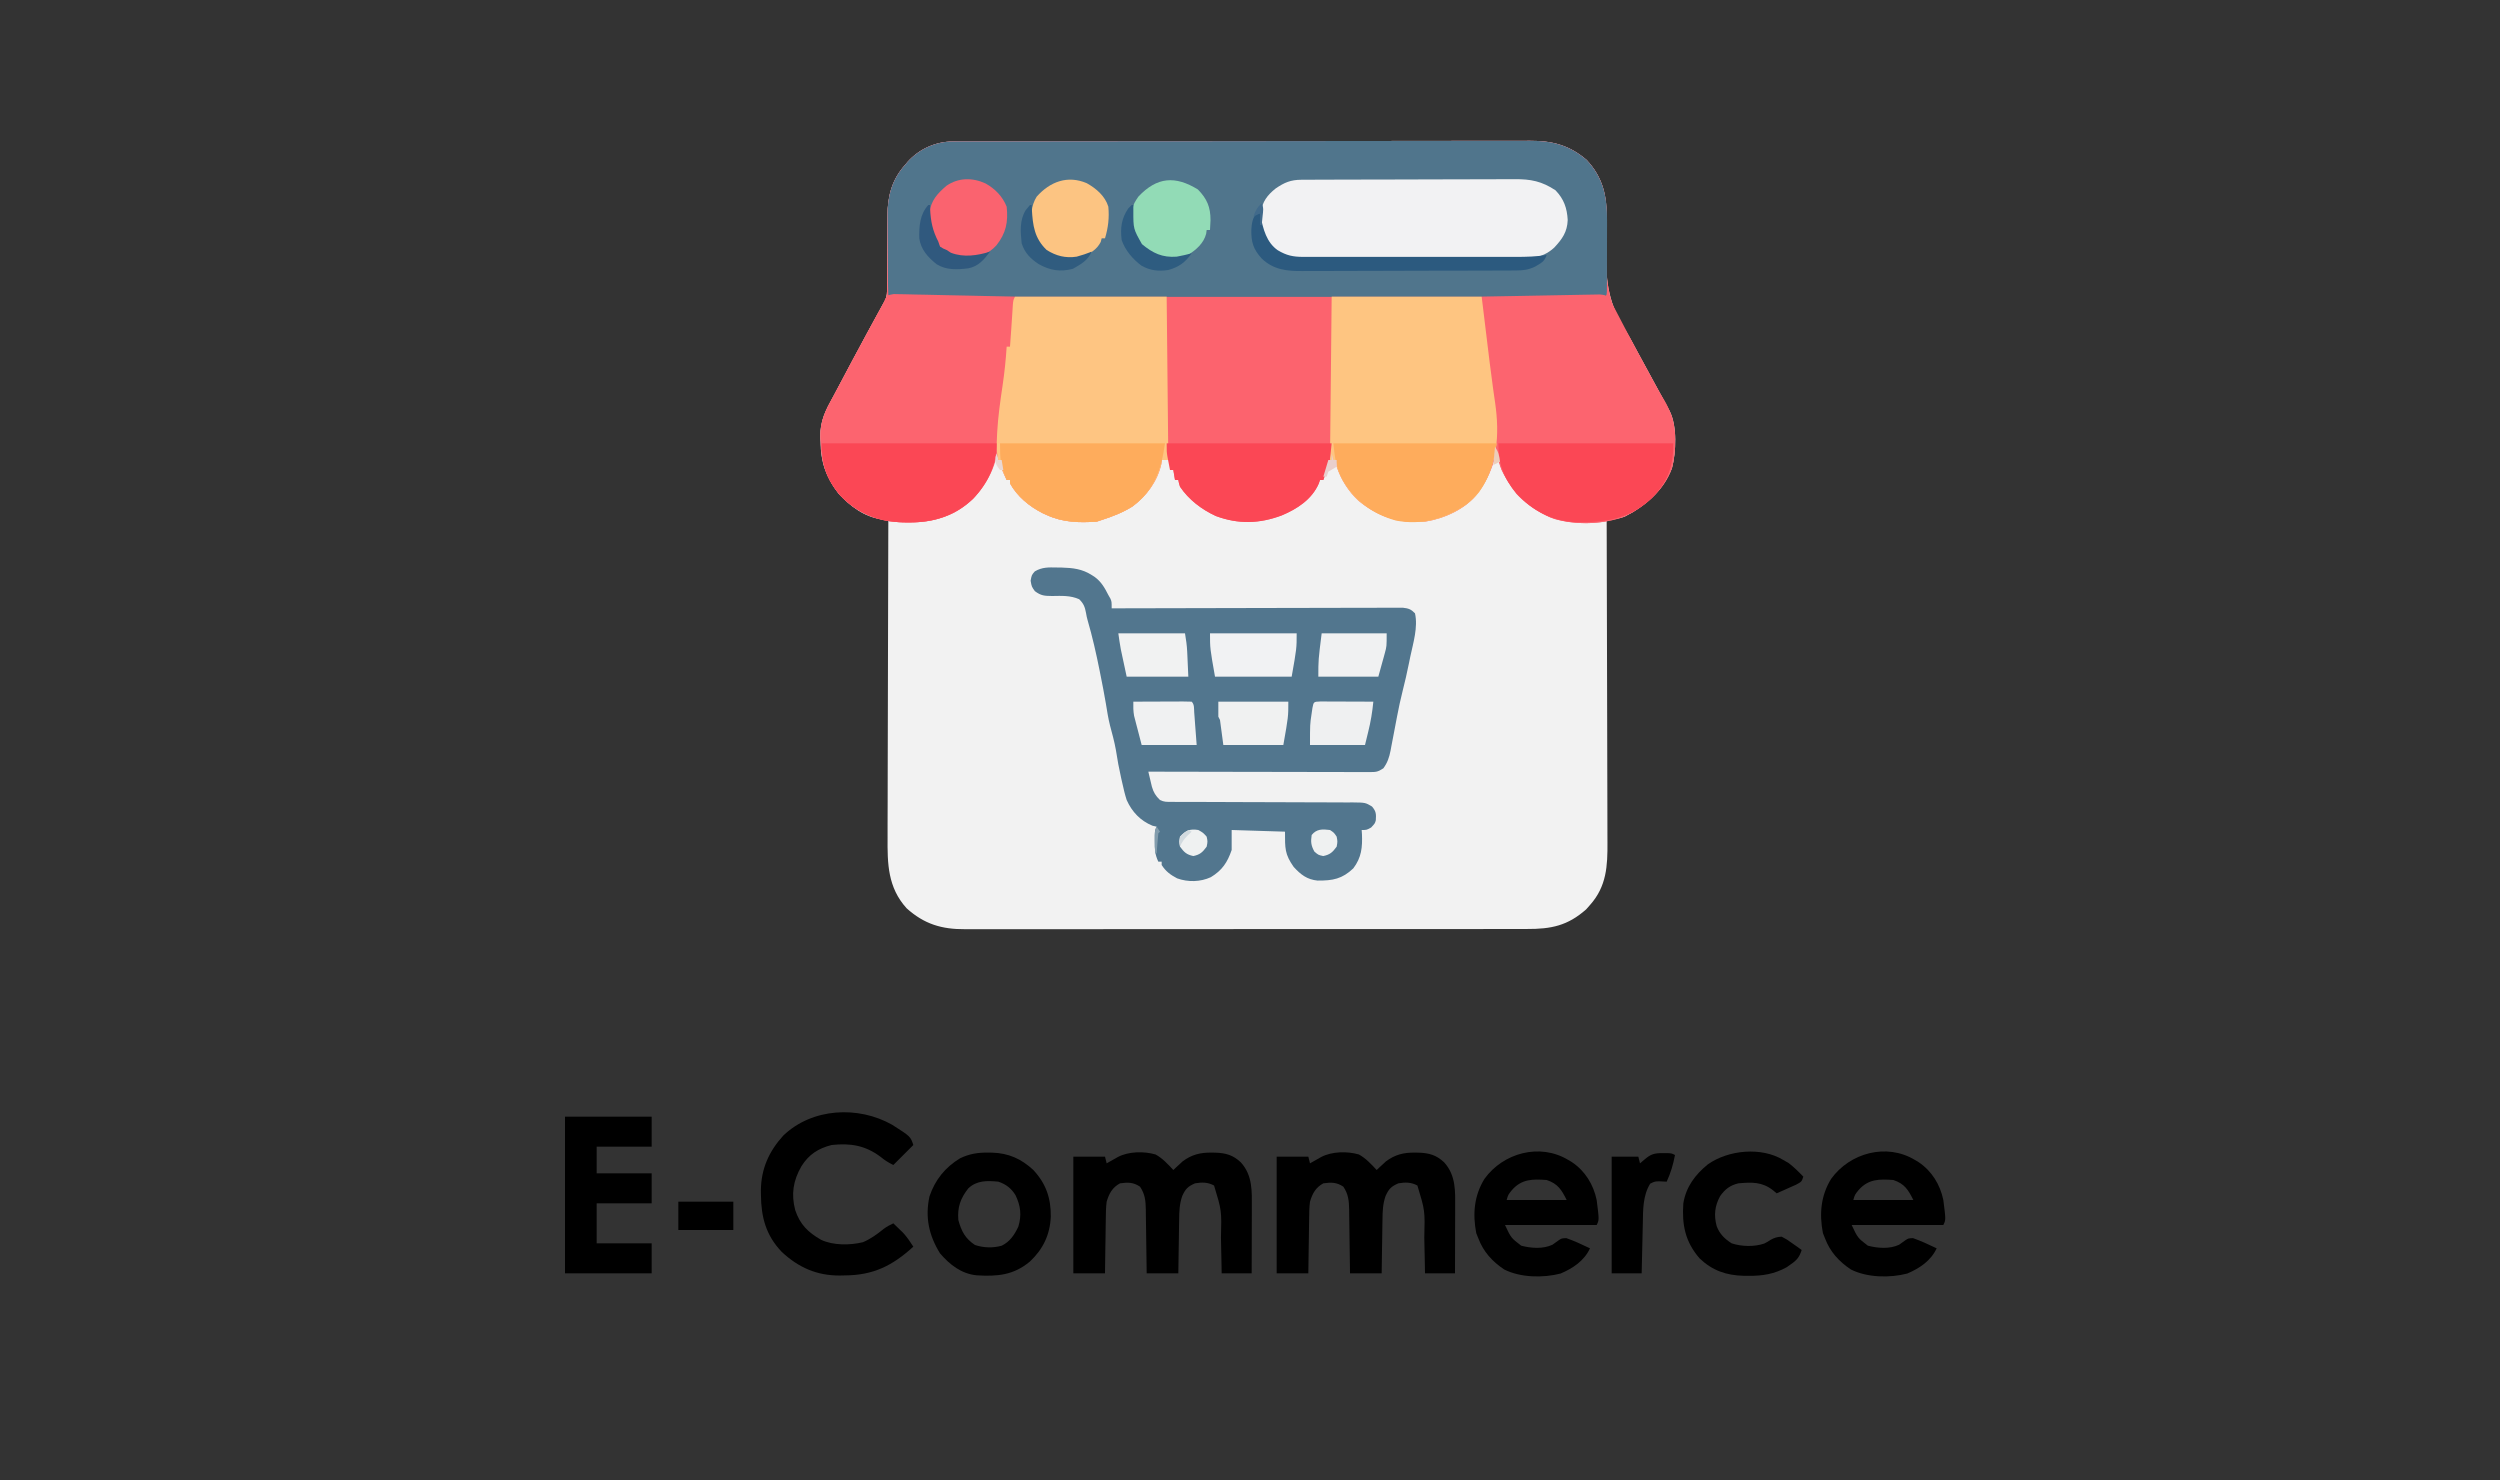 <svg xmlns="http://www.w3.org/2000/svg" width="1500" height="888"><rect width="100%" height="100%" fill="#333333" stroke="none"/><path d="M0 0 C1.273 -0.004 2.545 -0.009 3.856 -0.014 C5.272 -0.013 6.687 -0.013 8.102 -0.013 C9.603 -0.016 11.104 -0.02 12.605 -0.024 C16.737 -0.034 20.868 -0.038 24.999 -0.04 C29.453 -0.044 33.906 -0.054 38.36 -0.063 C49.118 -0.082 59.877 -0.093 70.636 -0.101 C75.702 -0.106 80.769 -0.111 85.836 -0.116 C102.68 -0.133 119.523 -0.148 136.367 -0.155 C140.738 -0.157 145.109 -0.159 149.481 -0.161 C151.11 -0.162 151.11 -0.162 152.773 -0.162 C170.37 -0.171 187.968 -0.196 205.565 -0.229 C223.633 -0.262 241.701 -0.28 259.769 -0.283 C269.913 -0.285 280.057 -0.294 290.201 -0.319 C298.841 -0.341 307.48 -0.349 316.12 -0.339 C320.526 -0.335 324.932 -0.337 329.339 -0.356 C333.378 -0.374 337.416 -0.373 341.455 -0.357 C342.911 -0.355 344.367 -0.359 345.824 -0.371 C359.151 -0.473 369.623 2.32 379.838 11.134 C389.67 21.685 392.139 32.913 391.83 46.915 C391.812 49.477 391.796 52.038 391.784 54.599 C391.76 58.593 391.714 62.583 391.616 66.576 C391.193 84.956 393.308 97.977 403.258 113.598 C405.957 117.93 408.309 122.448 410.713 126.947 C411.694 128.742 412.677 130.536 413.662 132.33 C416.986 138.397 420.288 144.476 423.575 150.563 C424.509 152.291 425.446 154.018 426.383 155.745 C426.949 156.795 427.516 157.845 428.1 158.927 C428.605 159.861 429.11 160.794 429.63 161.756 C434.221 170.792 433.554 186.427 431.002 196.103 C425.721 209.571 415.044 218.708 402.491 225.189 C398.954 226.449 395.569 226.705 391.838 227.134 C391.842 228.211 391.846 229.287 391.849 230.396 C391.938 256.612 392.004 282.829 392.045 309.045 C392.066 321.724 392.094 334.402 392.14 347.08 C392.18 358.133 392.206 369.186 392.215 380.239 C392.22 386.089 392.232 391.939 392.261 397.789 C392.288 403.302 392.297 408.814 392.291 414.326 C392.292 416.343 392.3 418.36 392.315 420.378 C392.419 434.664 391.824 446.972 381.838 458.134 C381.075 459 380.312 459.867 379.526 460.759 C368.414 470.579 358.58 472.588 343.973 472.522 C342.468 472.526 340.962 472.532 339.457 472.538 C335.337 472.553 331.217 472.548 327.097 472.541 C322.647 472.536 318.197 472.549 313.747 472.559 C305.035 472.576 296.324 472.577 287.612 472.572 C280.53 472.568 273.448 472.569 266.366 472.575 C265.358 472.575 264.349 472.576 263.31 472.577 C261.261 472.578 259.212 472.58 257.162 472.581 C237.953 472.595 218.744 472.59 199.535 472.578 C181.97 472.568 164.405 472.581 146.841 472.605 C128.795 472.63 110.75 472.639 92.704 472.633 C82.577 472.629 72.45 472.631 62.323 472.649 C53.701 472.664 45.08 472.664 36.459 472.647 C32.063 472.638 27.667 472.636 23.27 472.651 C19.241 472.665 15.212 472.66 11.183 472.641 C9.73 472.637 8.277 472.64 6.824 472.651 C-7.146 472.744 -17.658 469.576 -28.162 460.134 C-39.535 447.6 -39.738 433.374 -39.616 417.403 C-39.615 415.322 -39.615 413.242 -39.618 411.161 C-39.619 405.544 -39.595 399.927 -39.567 394.31 C-39.542 388.429 -39.54 382.547 -39.535 376.666 C-39.523 365.542 -39.49 354.418 -39.45 343.294 C-39.405 330.624 -39.383 317.954 -39.363 305.284 C-39.321 279.234 -39.251 253.184 -39.162 227.134 C-40.419 226.992 -41.676 226.849 -42.971 226.703 C-53.394 225.521 -62.294 218.715 -69.162 211.134 C-76.666 201.195 -79.721 192.477 -79.849 180.134 C-79.903 179.112 -79.956 178.09 -80.011 177.037 C-80.121 167.691 -76.724 161.111 -72.288 153.163 C-70.843 150.56 -69.47 147.921 -68.094 145.28 C-66.388 142.012 -64.648 138.762 -62.912 135.509 C-62.171 134.118 -61.431 132.727 -60.691 131.336 C-54.944 120.549 -49.119 109.805 -43.221 99.1 C-42.871 98.451 -42.522 97.803 -42.162 97.134 C-41.815 96.551 -41.469 95.967 -41.112 95.366 C-39.932 92.595 -39.91 90.465 -39.906 87.455 C-39.896 85.741 -39.896 85.741 -39.885 83.993 C-39.886 82.761 -39.887 81.529 -39.888 80.259 C-39.868 77.638 -39.847 75.017 -39.826 72.396 C-39.801 68.273 -39.786 64.15 -39.781 60.027 C-39.777 57.338 -39.762 54.649 -39.737 51.96 C-39.713 49.436 -39.706 46.911 -39.716 44.387 C-39.584 32.745 -37.019 22.905 -29.162 14.134 C-28.66 13.53 -28.159 12.925 -27.642 12.302 C-20.519 4.347 -10.564 0.017 0 0 Z " fill="#F2F2F2" transform="translate(572.162,84.866)"></path><path d="M0 0 C1.273 -0.004 2.545 -0.009 3.856 -0.014 C5.272 -0.013 6.687 -0.013 8.102 -0.013 C9.603 -0.016 11.104 -0.02 12.605 -0.024 C16.737 -0.034 20.868 -0.038 24.999 -0.04 C29.453 -0.044 33.906 -0.054 38.36 -0.063 C49.118 -0.082 59.877 -0.093 70.636 -0.101 C75.702 -0.106 80.769 -0.111 85.836 -0.116 C102.68 -0.133 119.523 -0.148 136.367 -0.155 C140.738 -0.157 145.109 -0.159 149.481 -0.161 C151.11 -0.162 151.11 -0.162 152.773 -0.162 C170.37 -0.171 187.968 -0.196 205.565 -0.229 C223.633 -0.262 241.701 -0.28 259.769 -0.283 C269.913 -0.285 280.057 -0.294 290.201 -0.319 C298.841 -0.341 307.48 -0.349 316.12 -0.339 C320.526 -0.335 324.932 -0.337 329.339 -0.356 C333.378 -0.374 337.416 -0.373 341.455 -0.357 C342.911 -0.355 344.367 -0.359 345.824 -0.371 C359.151 -0.473 369.623 2.32 379.838 11.134 C389.67 21.685 392.139 32.913 391.83 46.915 C391.812 49.477 391.796 52.038 391.784 54.599 C391.76 58.593 391.714 62.583 391.616 66.576 C391.193 84.956 393.308 97.977 403.258 113.598 C405.957 117.93 408.309 122.448 410.713 126.947 C411.694 128.742 412.677 130.536 413.662 132.33 C416.986 138.397 420.288 144.476 423.575 150.563 C424.509 152.291 425.446 154.018 426.383 155.745 C426.949 156.795 427.516 157.845 428.1 158.927 C428.605 159.861 429.11 160.794 429.63 161.756 C434.221 170.792 433.554 186.427 431.002 196.103 C425.759 209.476 415.16 218.645 402.686 225.091 C389.189 230.035 371.124 230.468 357.659 225.458 C344.369 219.219 335.136 210.446 328.838 197.134 C327.595 193.506 326.614 189.888 325.838 186.134 C325.619 186.957 325.4 187.779 325.174 188.626 C323.01 196.245 320.396 202.648 315.838 209.134 C315.399 209.77 314.959 210.405 314.506 211.06 C307.1 220.685 294.613 226.231 282.838 228.134 C267.299 229.331 254.86 225.321 242.811 215.478 C236.896 209.99 232.435 202.766 229.838 195.134 C229.838 193.814 229.838 192.494 229.838 191.134 C228.188 191.134 226.538 191.134 224.838 191.134 C224.714 192 224.591 192.867 224.463 193.759 C223.858 197.029 222.955 200.007 221.838 203.134 C221.178 203.134 220.518 203.134 219.838 203.134 C219.58 203.868 219.323 204.601 219.057 205.357 C214.913 214.8 206.125 220.498 196.932 224.353 C183.461 229.423 170.84 229.755 157.354 224.748 C148.891 220.864 141.062 214.953 135.838 207.134 C135.159 204.9 135.159 204.9 134.838 203.134 C134.178 203.134 133.518 203.134 132.838 203.134 C132.508 201.154 132.178 199.174 131.838 197.134 C131.178 197.134 130.518 197.134 129.838 197.134 C129.838 195.154 129.838 193.174 129.838 191.134 C128.188 191.134 126.538 191.134 124.838 191.134 C124.776 191.918 124.714 192.702 124.651 193.509 C122.317 203.92 115.891 212.578 107.42 218.955 C101.585 222.647 95.385 225.01 88.838 227.134 C87.848 227.464 86.858 227.794 85.838 228.134 C75.192 228.8 65.706 228.653 55.838 224.134 C55.042 223.772 54.245 223.41 53.424 223.037 C45.461 219 38.16 213.027 33.838 205.134 C33.838 204.474 33.838 203.814 33.838 203.134 C33.178 203.134 32.518 203.134 31.838 203.134 C28.41 195.849 28.41 195.849 28.838 191.134 C28.178 191.134 27.518 191.134 26.838 191.134 C26.508 190.144 26.178 189.154 25.838 188.134 C25.558 189.029 25.279 189.923 24.991 190.845 C20.384 204.738 13.24 215.922 -0.099 222.947 C-8.853 227.223 -17.297 228.67 -26.974 228.572 C-28.031 228.563 -29.088 228.555 -30.176 228.547 C-45.22 228.221 -57.38 223.465 -67.974 212.447 C-76.304 202.696 -79.407 192.972 -79.724 180.447 C-79.787 179.402 -79.849 178.357 -79.914 177.281 C-80.104 167.77 -76.82 161.233 -72.29 153.158 C-70.841 150.558 -69.468 147.921 -68.094 145.281 C-66.388 142.012 -64.648 138.762 -62.912 135.509 C-62.171 134.118 -61.431 132.727 -60.691 131.336 C-54.944 120.549 -49.119 109.805 -43.221 99.1 C-42.871 98.451 -42.522 97.803 -42.162 97.134 C-41.815 96.551 -41.469 95.967 -41.112 95.366 C-39.932 92.595 -39.91 90.465 -39.906 87.455 C-39.896 85.741 -39.896 85.741 -39.885 83.993 C-39.886 82.761 -39.887 81.529 -39.888 80.259 C-39.868 77.638 -39.847 75.017 -39.826 72.396 C-39.801 68.273 -39.786 64.15 -39.781 60.027 C-39.777 57.338 -39.762 54.649 -39.737 51.96 C-39.713 49.436 -39.706 46.911 -39.716 44.387 C-39.584 32.745 -37.019 22.905 -29.162 14.134 C-28.66 13.53 -28.159 12.925 -27.642 12.302 C-20.519 4.347 -10.564 0.017 0 0 Z " fill="#FC636E" transform="translate(572.162,84.866)"></path><path d="M0 0 C1.273 -0.004 2.545 -0.009 3.856 -0.014 C5.272 -0.013 6.687 -0.013 8.102 -0.013 C9.603 -0.016 11.104 -0.02 12.605 -0.024 C16.737 -0.034 20.868 -0.038 24.999 -0.04 C29.453 -0.044 33.906 -0.054 38.36 -0.063 C49.118 -0.082 59.877 -0.093 70.636 -0.101 C75.702 -0.106 80.769 -0.111 85.836 -0.116 C102.68 -0.133 119.523 -0.148 136.367 -0.155 C140.738 -0.157 145.109 -0.159 149.481 -0.161 C151.11 -0.162 151.11 -0.162 152.773 -0.162 C170.37 -0.171 187.968 -0.196 205.565 -0.229 C223.633 -0.262 241.701 -0.28 259.769 -0.283 C269.913 -0.285 280.057 -0.294 290.201 -0.319 C298.841 -0.341 307.48 -0.349 316.12 -0.339 C320.526 -0.335 324.932 -0.337 329.339 -0.356 C333.378 -0.374 337.416 -0.373 341.455 -0.357 C342.911 -0.355 344.367 -0.359 345.824 -0.371 C359.151 -0.473 369.623 2.32 379.838 11.134 C389.791 21.814 392.151 33.302 392.069 47.47 C392.068 48.745 392.068 50.02 392.067 51.334 C392.064 54.019 392.057 56.703 392.044 59.388 C392.027 62.834 392.023 66.281 392.024 69.728 C392.024 73.017 392.015 76.306 392.006 79.595 C392.005 80.837 392.004 82.078 392.003 83.357 C391.996 84.496 391.99 85.635 391.983 86.808 C391.98 87.815 391.976 88.822 391.972 89.859 C391.838 92.134 391.838 92.134 390.838 93.134 C388.567 93.233 386.292 93.26 384.018 93.26 C382.93 93.262 382.93 93.262 381.821 93.264 C379.36 93.268 376.899 93.265 374.438 93.261 C372.668 93.262 370.899 93.264 369.129 93.266 C364.242 93.27 359.355 93.268 354.468 93.265 C349.207 93.263 343.946 93.266 338.684 93.269 C328.368 93.273 318.052 93.272 307.736 93.27 C299.356 93.267 290.976 93.267 282.596 93.268 C281.406 93.268 280.216 93.268 278.989 93.269 C276.572 93.269 274.155 93.269 271.737 93.269 C249.039 93.272 226.342 93.269 203.644 93.264 C184.145 93.259 164.646 93.26 145.147 93.265 C122.534 93.27 99.92 93.272 77.307 93.269 C74.898 93.269 72.489 93.268 70.08 93.268 C68.895 93.268 67.709 93.268 66.488 93.268 C58.113 93.267 49.738 93.268 41.362 93.271 C31.163 93.273 20.964 93.273 10.765 93.267 C5.556 93.265 0.347 93.264 -4.862 93.267 C-9.623 93.27 -14.383 93.268 -19.144 93.263 C-20.874 93.262 -22.604 93.262 -24.334 93.265 C-26.67 93.268 -29.006 93.265 -31.342 93.26 C-32.644 93.26 -33.946 93.26 -35.288 93.26 C-38.162 93.134 -38.162 93.134 -39.162 92.134 C-39.276 90.388 -39.321 88.637 -39.339 86.887 C-39.352 85.765 -39.364 84.642 -39.378 83.486 C-39.385 82.26 -39.392 81.034 -39.4 79.771 C-39.408 78.513 -39.416 77.256 -39.425 75.96 C-39.438 73.286 -39.449 70.612 -39.457 67.938 C-39.468 64.543 -39.502 61.149 -39.542 57.755 C-39.575 54.489 -39.579 51.224 -39.588 47.958 C-39.605 46.755 -39.623 45.551 -39.641 44.311 C-39.611 32.686 -37 22.884 -29.162 14.134 C-28.66 13.53 -28.159 12.925 -27.642 12.302 C-20.519 4.347 -10.564 0.017 0 0 Z " fill="#50758C" transform="translate(572.162,84.866)"></path><path d="M0 0 C0.942 0.011 1.885 0.023 2.856 0.034 C9.467 0.22 15.13 0.87 20.812 4.5 C21.692 5.061 21.692 5.061 22.59 5.633 C26.622 8.61 28.589 12.133 30.812 16.5 C31.225 17.222 31.637 17.944 32.062 18.688 C32.812 20.5 32.812 20.5 32.812 24.5 C33.726 24.497 34.64 24.494 35.581 24.492 C57.798 24.425 80.014 24.376 102.23 24.345 C112.974 24.329 123.717 24.308 134.461 24.274 C143.823 24.244 153.186 24.224 162.548 24.218 C167.507 24.214 172.466 24.205 177.425 24.183 C182.09 24.162 186.755 24.156 191.421 24.161 C193.135 24.16 194.849 24.154 196.563 24.142 C198.9 24.127 201.237 24.131 203.574 24.139 C205.537 24.135 205.537 24.135 207.54 24.131 C210.992 24.52 212.407 25.041 214.812 27.5 C216.678 35.783 213.719 45.34 212 53.438 C211.739 54.718 211.478 55.999 211.209 57.318 C210.033 63.019 208.792 68.685 207.332 74.32 C206.075 79.236 205.052 84.172 204.094 89.152 C203.875 90.286 203.875 90.286 203.652 91.442 C203.05 94.57 202.451 97.698 201.865 100.828 C201.429 103.146 200.981 105.462 200.531 107.777 C200.403 108.479 200.275 109.182 200.143 109.905 C199.341 113.98 198.286 117.146 195.812 120.5 C192.4 122.775 191.218 122.748 187.213 122.741 C185.465 122.745 185.465 122.745 183.682 122.749 C181.762 122.738 181.762 122.738 179.804 122.727 C178.444 122.726 177.084 122.727 175.724 122.728 C172.03 122.729 168.336 122.717 164.642 122.703 C160.782 122.69 156.923 122.689 153.063 122.687 C145.753 122.681 138.443 122.664 131.134 122.644 C122.812 122.622 114.491 122.611 106.169 122.601 C89.05 122.58 71.931 122.545 54.812 122.5 C55.262 124.435 55.721 126.369 56.184 128.301 C56.438 129.378 56.693 130.454 56.955 131.564 C57.944 134.95 59.234 137.088 61.812 139.5 C64.277 140.732 65.894 140.627 68.651 140.631 C70.184 140.637 70.184 140.637 71.748 140.643 C73.437 140.643 73.437 140.643 75.159 140.642 C76.342 140.645 77.524 140.649 78.742 140.652 C81.316 140.66 83.891 140.665 86.465 140.669 C90.537 140.675 94.609 140.691 98.681 140.71 C100.075 140.716 101.468 140.723 102.862 140.729 C103.56 140.732 104.258 140.735 104.978 140.739 C114.459 140.781 123.94 140.814 133.421 140.826 C139.815 140.834 146.208 140.857 152.601 140.895 C155.985 140.915 159.368 140.927 162.751 140.922 C166.527 140.92 170.302 140.942 174.077 140.97 C175.197 140.963 176.317 140.957 177.47 140.95 C185.046 141.042 185.046 141.042 189.004 143.408 C191.506 146.302 191.536 147.907 191.309 151.594 C190.812 153.5 190.812 153.5 188.5 156 C185.812 157.5 185.812 157.5 182.812 157.5 C182.9 158.734 182.9 158.734 182.988 159.992 C183.31 167.959 182.708 174.012 177.812 180.5 C171.12 186.88 165.465 187.919 156.336 187.844 C149.99 187.225 146.194 184.214 142 179.625 C136.642 171.97 136.812 168.566 136.812 158.5 C126.252 158.17 115.692 157.84 104.812 157.5 C104.812 161.46 104.812 165.42 104.812 169.5 C102.279 176.913 99.115 181.696 92.312 185.812 C86.021 188.715 78.571 188.86 72.082 186.512 C68.064 184.394 65.299 182.361 62.812 178.5 C62.812 177.84 62.812 177.18 62.812 176.5 C62.153 176.5 61.492 176.5 60.812 176.5 C58.801 172.326 58.572 168.919 58.625 164.312 C58.631 163.081 58.638 161.85 58.645 160.582 C58.812 157.5 58.812 157.5 59.812 155.5 C58.987 155.314 58.163 155.129 57.312 154.938 C50.069 151.963 45 146.638 41.812 139.5 C40.734 136.145 39.944 132.753 39.188 129.312 C38.973 128.377 38.758 127.442 38.537 126.478 C37.262 120.827 36.198 115.179 35.34 109.449 C34.451 104.481 33.112 99.624 31.812 94.75 C30.742 90.472 30.063 86.149 29.362 81.797 C28.366 75.82 27.183 69.88 26 63.938 C25.87 63.285 25.741 62.633 25.607 61.961 C23.555 51.684 21.254 41.507 18.326 31.442 C17.812 29.5 17.812 29.5 17.439 27.362 C16.752 23.652 16.019 21.705 13.316 19.027 C7.945 16.686 2.848 17.02 -2.932 17.1 C-7.465 17.042 -9.541 16.985 -13.27 14.188 C-15.188 11.5 -15.188 11.5 -15.812 7.938 C-15.188 4.5 -15.188 4.5 -13.285 2.316 C-8.858 -0.279 -5.044 -0.101 0 0 Z " fill="#52768E" transform="translate(634.188,340.5)"></path><path d="M0 0 C1.357 0.003 2.715 0.035 4.071 0.087 C5.184 0.101 5.184 0.101 6.319 0.115 C8.771 0.151 11.221 0.222 13.672 0.294 C15.372 0.326 17.071 0.355 18.771 0.382 C23.245 0.461 27.718 0.569 32.191 0.684 C36.755 0.795 41.32 0.878 45.885 0.964 C54.842 1.136 63.798 1.339 72.754 1.563 C72.445 5.251 72.131 8.938 71.816 12.626 C71.729 13.664 71.642 14.702 71.553 15.772 C71.099 21.067 70.581 26.314 69.754 31.563 C69.094 31.563 68.434 31.563 67.754 31.563 C67.776 32.339 67.799 33.115 67.822 33.915 C67.958 42.322 67.118 50.27 65.816 58.563 C64.491 67.375 63.524 75.967 63.379 84.876 C63.014 99.454 57.768 112.115 47.66 122.77 C36.792 133.083 23.704 137.15 8.941 137.001 C7.885 136.993 6.828 136.984 5.74 136.976 C-9.304 136.65 -21.465 131.894 -32.059 120.876 C-40.389 111.125 -43.492 101.401 -43.809 88.876 C-43.871 87.831 -43.934 86.786 -43.998 85.71 C-44.188 76.199 -40.904 69.662 -36.374 61.587 C-34.925 58.987 -33.552 56.35 -32.178 53.71 C-30.472 50.441 -28.732 47.191 -26.996 43.938 C-26.255 42.547 -25.514 41.155 -24.773 39.763 C-20.341 31.448 -15.879 23.15 -11.371 14.876 C-10.89 13.993 -10.409 13.109 -9.913 12.2 C-7.436 7.673 -7.436 7.673 -6.246 5.563 C-5.878 4.705 -5.509 3.847 -5.13 2.963 C-3.246 0.563 -3.246 0.563 0 0 Z " fill="#FC646F" transform="translate(536.246,176.437)"></path><path d="M0 0 C1.908 2.746 3.444 5.671 4.975 8.636 C5.338 9.327 5.701 10.018 6.075 10.73 C7.256 12.981 8.43 15.236 9.604 17.491 C11.233 20.601 12.866 23.708 14.499 26.816 C14.902 27.584 15.304 28.351 15.719 29.142 C18.532 34.497 21.397 39.82 24.315 45.118 C25.757 47.741 27.177 50.375 28.596 53.011 C30.199 55.972 31.876 58.845 33.675 61.691 C40.897 73.601 41.297 87.245 38.77 100.809 C35.558 113.121 25.277 122.8 14.725 129.148 C1.272 136.39 -17.403 137.2 -32.021 133.116 C-46.805 127.616 -57.006 117.75 -63.833 103.679 C-66.371 97.869 -66.924 92.175 -67.081 85.909 C-67.469 70.965 -69.547 56.257 -71.61 41.474 C-72.277 36.693 -72.938 31.911 -73.587 27.128 C-73.931 24.6 -74.281 22.074 -74.639 19.548 C-75.55 12.875 -76.07 6.414 -75.833 -0.321 C-66.237 -0.521 -56.64 -0.705 -47.043 -0.868 C-42.587 -0.944 -38.131 -1.025 -33.676 -1.12 C-29.377 -1.211 -25.078 -1.287 -20.779 -1.353 C-19.138 -1.381 -17.496 -1.414 -15.855 -1.453 C-13.559 -1.506 -11.263 -1.54 -8.967 -1.57 C-7.005 -1.606 -7.005 -1.606 -5.003 -1.644 C-1.833 -1.321 -1.833 -1.321 0 0 Z " fill="#FC646F" transform="translate(964.833,178.321)"></path><path d="M0 0 C30.03 0 60.06 0 91 0 C91.33 32.34 91.66 64.68 92 98 C90.68 98 89.36 98 88 98 C87.907 99.176 87.907 99.176 87.812 100.375 C85.479 110.786 79.053 119.443 70.582 125.82 C64.747 129.513 58.546 131.876 52 134 C51.01 134.33 50.02 134.66 49 135 C38.353 135.666 28.868 135.519 19 131 C18.203 130.638 17.407 130.276 16.586 129.902 C8.623 125.866 1.322 119.893 -3 112 C-3 111.34 -3 110.68 -3 110 C-3.66 110 -4.32 110 -5 110 C-8.429 102.714 -8.429 102.714 -8 98 C-8.66 98 -9.32 98 -10 98 C-11.245 93.285 -11.044 88.823 -10.812 84 C-10.75 82.652 -10.75 82.652 -10.686 81.277 C-10.15 71.911 -8.847 62.664 -7.46 53.391 C-6.302 45.603 -5.496 37.858 -5 30 C-4.34 30 -3.68 30 -3 30 C-2.939 29.152 -2.879 28.304 -2.816 27.43 C-2.64 24.966 -2.463 22.503 -2.285 20.039 C-2.094 17.368 -1.917 14.696 -1.746 12.023 C-1.665 10.778 -1.584 9.533 -1.5 8.25 C-1.428 7.1 -1.356 5.95 -1.281 4.766 C-1 2 -1 2 0 0 Z " fill="#FEC582" transform="translate(609,178)"></path><path d="M0 0 C29.7 0 59.4 0 90 0 C92.812 23.125 92.812 23.125 93.679 30.27 C93.917 32.224 94.156 34.179 94.395 36.133 C94.589 37.725 94.589 37.725 94.787 39.35 C95.437 44.629 96.116 49.901 96.858 55.168 C96.996 56.149 97.134 57.129 97.276 58.14 C97.535 59.96 97.798 61.78 98.068 63.599 C100.846 83.061 99.555 100.793 88.371 117.422 C80.536 127.164 68.196 133.029 56 135 C40.461 136.197 28.022 132.187 15.973 122.344 C10.058 116.856 5.597 109.632 3 102 C3 100.68 3 99.36 3 98 C1.68 98 0.36 98 -1 98 C-0.67 65.66 -0.34 33.32 0 0 Z " fill="#FEC581" transform="translate(799,178)"></path><path d="M0 0 C1.829 -0.011 1.829 -0.011 3.696 -0.022 C5.05 -0.025 6.403 -0.027 7.757 -0.03 C9.181 -0.036 10.606 -0.043 12.03 -0.05 C16.71 -0.071 21.391 -0.081 26.071 -0.091 C27.684 -0.095 29.297 -0.099 30.91 -0.103 C38.49 -0.123 46.07 -0.137 53.651 -0.145 C62.391 -0.155 71.13 -0.181 79.87 -0.222 C86.631 -0.252 93.392 -0.267 100.153 -0.27 C104.189 -0.272 108.224 -0.281 112.259 -0.306 C116.059 -0.33 119.859 -0.334 123.659 -0.324 C125.049 -0.323 126.438 -0.329 127.828 -0.343 C137.698 -0.435 144.258 0.912 152.47 6.335 C157.491 11.59 159.376 16.91 159.782 24.147 C159.525 31.343 156.481 35.582 151.704 40.706 C143.983 47.854 135.045 47.581 125.157 47.535 C123.75 47.539 122.343 47.545 120.936 47.551 C117.135 47.565 113.333 47.56 109.532 47.55 C105.542 47.543 101.553 47.55 97.563 47.554 C90.865 47.56 84.168 47.553 77.47 47.538 C69.74 47.522 62.01 47.527 54.28 47.544 C47.628 47.557 40.977 47.559 34.325 47.551 C30.359 47.547 26.393 47.546 22.427 47.556 C18.697 47.565 14.967 47.559 11.237 47.541 C9.226 47.536 7.214 47.544 5.202 47.554 C-3.792 47.491 -11.106 46.702 -17.843 40.147 C-23.371 33.445 -24.339 28.186 -24.241 19.475 C-23.486 13.166 -20.412 9.214 -15.546 5.3 C-10.287 1.665 -6.452 0.026 0 0 Z " fill="#F2F2F3" transform="translate(780.843,107.853)"></path><path d="M0 0 C4.184 2.276 7.453 5.866 10.668 9.316 C11.164 8.846 11.661 8.375 12.172 7.891 C12.851 7.268 13.531 6.645 14.23 6.004 C15.222 5.082 15.222 5.082 16.234 4.141 C21.651 0.08 26.931 -1.222 33.605 -1.121 C34.308 -1.114 35.011 -1.106 35.736 -1.098 C42.181 -0.893 46.506 0.334 51.18 4.742 C58.294 12.631 57.813 22.054 57.766 32.059 C57.764 33.182 57.763 34.306 57.761 35.463 C57.756 39.039 57.743 42.615 57.73 46.191 C57.725 48.621 57.721 51.051 57.717 53.48 C57.706 59.426 57.689 65.371 57.668 71.316 C51.728 71.316 45.788 71.316 39.668 71.316 C39.619 68.629 39.57 65.941 39.52 63.172 C39.465 60.534 39.408 57.896 39.351 55.258 C39.313 53.442 39.278 51.625 39.246 49.809 C39.67 33.671 39.67 33.671 35.105 18.629 C31.304 16.582 27.881 16.614 23.668 17.316 C19.37 19.227 18.013 20.57 16.036 24.85 C14.344 29.656 14.193 34.228 14.156 39.285 C14.138 40.206 14.12 41.127 14.102 42.076 C14.048 44.989 14.014 47.903 13.98 50.816 C13.947 52.803 13.913 54.79 13.877 56.777 C13.79 61.624 13.73 66.469 13.668 71.316 C7.398 71.316 1.128 71.316 -5.332 71.316 C-5.347 69.954 -5.361 68.592 -5.376 67.189 C-5.434 62.123 -5.512 57.058 -5.594 51.993 C-5.628 49.803 -5.656 47.613 -5.678 45.422 C-5.712 42.269 -5.764 39.117 -5.82 35.965 C-5.827 34.99 -5.833 34.014 -5.84 33.01 C-5.953 27.737 -6.294 23.83 -9.332 19.316 C-13.372 16.623 -16.588 16.657 -21.332 17.316 C-25.955 19.829 -27.862 23.396 -29.332 28.316 C-29.772 31.681 -29.82 35.016 -29.844 38.406 C-29.862 39.351 -29.88 40.295 -29.898 41.268 C-29.952 44.264 -29.986 47.259 -30.02 50.254 C-30.053 52.294 -30.087 54.333 -30.123 56.373 C-30.21 61.354 -30.27 66.335 -30.332 71.316 C-36.602 71.316 -42.872 71.316 -49.332 71.316 C-49.332 48.216 -49.332 25.116 -49.332 1.316 C-43.062 1.316 -36.792 1.316 -30.332 1.316 C-30.002 2.636 -29.672 3.956 -29.332 5.316 C-28.717 4.967 -28.102 4.618 -27.469 4.258 C-26.661 3.803 -25.852 3.348 -25.02 2.879 C-24.219 2.426 -23.419 1.974 -22.594 1.508 C-16.216 -1.852 -6.922 -2.029 0 0 Z " fill="#000000" transform="translate(815.332,692.684)"></path><path d="M0 0 C4.184 2.276 7.453 5.866 10.668 9.316 C11.164 8.846 11.661 8.375 12.172 7.891 C12.851 7.268 13.531 6.645 14.23 6.004 C15.222 5.082 15.222 5.082 16.234 4.141 C21.651 0.08 26.931 -1.222 33.605 -1.121 C34.308 -1.114 35.011 -1.106 35.736 -1.098 C42.181 -0.893 46.506 0.334 51.18 4.742 C58.294 12.631 57.813 22.054 57.766 32.059 C57.764 33.182 57.763 34.306 57.761 35.463 C57.756 39.039 57.743 42.615 57.73 46.191 C57.725 48.621 57.721 51.051 57.717 53.48 C57.706 59.426 57.689 65.371 57.668 71.316 C51.728 71.316 45.788 71.316 39.668 71.316 C39.619 68.629 39.57 65.941 39.52 63.172 C39.465 60.534 39.408 57.896 39.351 55.258 C39.313 53.442 39.278 51.625 39.246 49.809 C39.67 33.671 39.67 33.671 35.105 18.629 C31.304 16.582 27.881 16.614 23.668 17.316 C19.37 19.227 18.013 20.57 16.036 24.85 C14.344 29.656 14.193 34.228 14.156 39.285 C14.138 40.206 14.12 41.127 14.102 42.076 C14.048 44.989 14.014 47.903 13.98 50.816 C13.947 52.803 13.913 54.79 13.877 56.777 C13.79 61.624 13.73 66.469 13.668 71.316 C7.398 71.316 1.128 71.316 -5.332 71.316 C-5.347 69.954 -5.361 68.592 -5.376 67.189 C-5.434 62.123 -5.512 57.058 -5.594 51.993 C-5.628 49.803 -5.656 47.613 -5.678 45.422 C-5.712 42.269 -5.764 39.117 -5.82 35.965 C-5.827 34.99 -5.833 34.014 -5.84 33.01 C-5.953 27.737 -6.294 23.83 -9.332 19.316 C-13.372 16.623 -16.588 16.657 -21.332 17.316 C-25.955 19.829 -27.862 23.396 -29.332 28.316 C-29.772 31.681 -29.82 35.016 -29.844 38.406 C-29.862 39.351 -29.88 40.295 -29.898 41.268 C-29.952 44.264 -29.986 47.259 -30.02 50.254 C-30.053 52.294 -30.087 54.333 -30.123 56.373 C-30.21 61.354 -30.27 66.335 -30.332 71.316 C-36.602 71.316 -42.872 71.316 -49.332 71.316 C-49.332 48.216 -49.332 25.116 -49.332 1.316 C-43.062 1.316 -36.792 1.316 -30.332 1.316 C-30.002 2.636 -29.672 3.956 -29.332 5.316 C-28.717 4.967 -28.102 4.618 -27.469 4.258 C-26.661 3.803 -25.852 3.348 -25.02 2.879 C-24.219 2.426 -23.419 1.974 -22.594 1.508 C-16.216 -1.852 -6.922 -2.029 0 0 Z " fill="#000000" transform="translate(693.332,692.684)"></path><path d="M0 0 C34.65 0 69.3 0 105 0 C105 14.132 101.773 22.839 92 33 C78.527 45.451 64.091 47.644 46.367 47.309 C32.434 46.723 20.372 40.405 10.852 30.297 C3.1 20.681 0 12.177 0 0 Z " fill="#FB4755" transform="translate(899,266)"></path><path d="M0 0 C34.65 0 69.3 0 105 0 C105 12.979 99.758 23.865 90.902 33.215 C80.025 43.517 66.953 47.587 52.188 47.438 C51.131 47.429 50.074 47.421 48.986 47.412 C33.942 47.087 21.781 42.331 11.188 31.312 C2.836 21.537 0 12.768 0 0 Z " fill="#FB4755" transform="translate(493,266)"></path><path d="M0 0 C10.977 6.993 10.977 6.993 12.688 12.125 C8.727 16.085 4.768 20.045 0.688 24.125 C-2.399 22.582 -4.358 21.368 -6.938 19.25 C-16.107 12.386 -24.934 10.902 -36.312 12.125 C-44.486 14.205 -49.99 17.789 -54.5 24.938 C-59.424 33.595 -60.683 41.562 -58.188 51.188 C-55.281 59.826 -50.507 64.522 -42.68 68.996 C-35.46 72.439 -25.227 72.338 -17.543 70.441 C-12.928 68.494 -9.017 65.632 -5.137 62.492 C-3.276 61.098 -1.418 60.101 0.688 59.125 C1.944 60.327 3.192 61.537 4.438 62.75 C5.134 63.423 5.83 64.096 6.547 64.789 C8.931 67.391 10.796 70.151 12.688 73.125 C0.159 84.548 -11.28 90.287 -28.5 90.375 C-29.491 90.396 -30.481 90.416 -31.502 90.438 C-45.228 90.51 -56.255 85.607 -66.242 76.281 C-75.734 66.396 -78.645 55.423 -78.75 42 C-78.76 41.082 -78.77 40.164 -78.781 39.218 C-78.617 26.37 -73.938 15.897 -65.312 6.438 C-47.918 -10.19 -20.311 -11.502 0 0 Z " fill="#000000" transform="translate(535.312,674.875)"></path><path d="M0 0 C32.67 0 65.34 0 99 0 C96.704 16.074 92.728 27.945 79.586 37.812 C73.754 41.515 67.548 43.875 61 46 C60.01 46.33 59.02 46.66 58 47 C47.353 47.666 37.868 47.519 28 43 C26.805 42.457 26.805 42.457 25.586 41.902 C17.623 37.866 10.322 31.893 6 24 C6 23.34 6 22.68 6 22 C5.34 22 4.68 22 4 22 C0.361 13.931 0 9.405 0 0 Z " fill="#FEAC5C" transform="translate(600,266)"></path><path d="M0 0 C32.67 0 65.34 0 99 0 C97.875 11.25 97.875 11.25 95.938 16.625 C95.575 17.649 95.213 18.672 94.84 19.727 C94.424 20.852 94.424 20.852 94 22 C93.34 22 92.68 22 92 22 C91.742 22.733 91.484 23.467 91.219 24.223 C87.075 33.666 78.286 39.364 69.094 43.219 C55.623 48.288 43.002 48.621 29.516 43.613 C21.053 39.73 13.224 33.819 8 26 C7.32 23.766 7.32 23.766 7 22 C6.34 22 5.68 22 5 22 C4.67 20.02 4.34 18.04 4 16 C3.34 16 2.68 16 2 16 C1.661 14.272 1.329 12.542 1 10.812 C0.814 9.85 0.629 8.887 0.438 7.895 C0 5 0 5 0 0 Z " fill="#FB4755" transform="translate(700,266)"></path><path d="M0 0 C32.34 0 64.68 0 98 0 C95.719 14.826 91.81 27.566 79.5 36.895 C66.841 45.436 52.768 49.233 37.582 46.352 C23.446 42.399 12.505 34.284 5.285 21.539 C1.647 14.352 0.823 8.228 0 0 Z " fill="#FEAC5C" transform="translate(800,266)"></path><path d="M0 0 C17.16 0 34.32 0 52 0 C52 5.94 52 11.88 52 18 C41.11 18 30.22 18 19 18 C19 23.28 19 28.56 19 34 C29.89 34 40.78 34 52 34 C52 39.94 52 45.88 52 52 C41.11 52 30.22 52 19 52 C19 59.92 19 67.84 19 76 C29.89 76 40.78 76 52 76 C52 81.94 52 87.88 52 94 C34.84 94 17.68 94 0 94 C0 62.98 0 31.96 0 0 Z " fill="#000000" transform="translate(339,670)"></path><path d="M0 0 C1.069 0.636 1.069 0.636 2.16 1.285 C10.068 6.591 15.076 14.724 17 24 C18.529 35.942 18.529 35.942 17 39 C-1.15 39 -19.3 39 -38 39 C-34.35 46.766 -34.35 46.766 -28.281 51.406 C-22.308 52.961 -15.204 53.509 -9.527 50.836 C-8.219 49.933 -6.923 49.011 -5.645 48.066 C-4 47 -4 47 -1.188 46.875 C3.69 48.597 8.344 50.755 13 53 C9.484 60.492 2.821 64.945 -4.621 68.117 C-15.13 70.863 -28.748 70.604 -38.484 65.68 C-45.629 60.909 -50.959 55.064 -54 47 C-54.413 45.969 -54.825 44.938 -55.25 43.875 C-57.481 32.35 -56.52 21.359 -50.312 11.312 C-39.124 -4.247 -17.081 -10.365 0 0 Z M-33.812 18 C-36.115 20.839 -36.115 20.839 -37 24 C-25.12 24 -13.24 24 -1 24 C-4.094 17.813 -6.28 14.24 -13 12 C-21.383 11.371 -27.968 11.363 -33.812 18 Z " fill="#000000" transform="translate(1149,696)"></path><path d="M0 0 C1.069 0.636 1.069 0.636 2.16 1.285 C10.068 6.591 15.076 14.724 17 24 C18.529 35.942 18.529 35.942 17 39 C-1.15 39 -19.3 39 -38 39 C-34.35 46.766 -34.35 46.766 -28.281 51.406 C-22.308 52.961 -15.204 53.509 -9.527 50.836 C-8.219 49.933 -6.923 49.011 -5.645 48.066 C-4 47 -4 47 -1.188 46.875 C3.69 48.597 8.344 50.755 13 53 C9.484 60.492 2.821 64.945 -4.621 68.117 C-15.13 70.863 -28.748 70.604 -38.484 65.68 C-45.629 60.909 -50.959 55.064 -54 47 C-54.413 45.969 -54.825 44.938 -55.25 43.875 C-57.481 32.35 -56.52 21.359 -50.312 11.312 C-39.124 -4.247 -17.081 -10.365 0 0 Z M-33.812 18 C-36.115 20.839 -36.115 20.839 -37 24 C-25.12 24 -13.24 24 -1 24 C-4.094 17.813 -6.28 14.24 -13 12 C-21.383 11.371 -27.968 11.363 -33.812 18 Z " fill="#000000" transform="translate(941,696)"></path><path d="M0 0 C0.789 0.008 1.579 0.015 2.392 0.023 C12.22 0.3 19.919 3.729 27.125 10.438 C34.733 18.609 37.743 27.379 37.598 38.465 C37.125 49.319 32.924 58 25.055 65.379 C15.254 73.558 5.563 74.389 -6.824 73.636 C-16.025 72.746 -22.989 67.297 -28.875 60.438 C-35.528 49.682 -37.907 38.795 -35.191 26.289 C-31.848 16.384 -25.832 8.881 -16.875 3.438 C-11.265 0.729 -6.191 -0.084 0 0 Z M-11.875 21.438 C-16.595 27.436 -18.494 32.761 -17.875 40.438 C-16.03 47.184 -13.746 51.565 -7.875 55.438 C-2.756 57.144 3.012 57.346 8.227 55.824 C13.124 53.375 15.825 49.304 18.125 44.438 C20.211 37.57 19.49 31.85 16.402 25.488 C13.866 21.417 10.708 18.965 6.125 17.438 C-0.579 16.786 -6.736 16.62 -11.875 21.438 Z " fill="#000000" transform="translate(592.875,691.562)"></path><path d="M0 0 C1.073 0.619 2.145 1.238 3.25 1.875 C6.472 4.365 9.189 7.055 12 10 C11 13 11 13 7.621 14.824 C6.231 15.456 4.837 16.077 3.438 16.688 C2.727 17.008 2.016 17.328 1.283 17.658 C-0.474 18.448 -2.236 19.225 -4 20 C-4.742 19.381 -5.485 18.762 -6.25 18.125 C-12.83 13.041 -18.834 13.287 -27 14 C-31.984 15.221 -34.992 17.519 -37.938 21.688 C-41.168 27.6 -41.744 33.192 -40 39.688 C-38.214 44.409 -35.218 47.316 -31 50 C-25.066 51.978 -17.42 52.165 -11.477 50.141 C-9.464 49.114 -9.464 49.114 -7.746 47.973 C-5.361 46.644 -3.751 46.128 -1 46 C2.113 47.652 2.113 47.652 5.312 49.938 C6.381 50.689 7.45 51.441 8.551 52.215 C9.359 52.804 10.167 53.393 11 54 C9.662 58.255 8.099 60.115 4.438 62.625 C3.632 63.195 2.826 63.765 1.996 64.352 C-5.437 68.441 -12.39 69.558 -20.812 69.5 C-21.78 69.494 -22.748 69.489 -23.745 69.483 C-34.227 69.221 -42.579 66.355 -50.25 59.02 C-58.876 49.066 -60.907 38.917 -60 26 C-58.389 16.13 -52.94 8.848 -45.285 2.609 C-33.014 -6.033 -13.207 -8.029 0 0 Z " fill="#000000" transform="translate(1070,696)"></path><path d="M0 0 C5.749 3.214 11.013 7.704 12.984 14.109 C13.611 20.787 12.915 26.715 10.984 33.109 C10.324 33.109 9.664 33.109 8.984 33.109 C8.799 33.831 8.613 34.553 8.422 35.297 C5.987 40.061 1.876 42.246 -2.891 44.422 C-10.397 46.073 -15.907 45.468 -22.715 41.73 C-28.05 37.972 -31.734 32.52 -33.016 26.109 C-33.606 19.752 -33.466 13.653 -30.016 8.109 C-21.95 -0.937 -11.472 -4.864 0 0 Z " fill="#FCC482" transform="translate(652.016,109.891)"></path><path d="M0 0 C5.447 5.598 7.562 10.505 7.562 18.375 C7.483 20.355 7.388 22.335 7.25 24.312 C6.59 24.312 5.93 24.312 5.25 24.312 C5.151 25.052 5.051 25.792 4.949 26.555 C3.512 32.223 -1.07 36.291 -5.938 39.25 C-11.762 41.45 -17.194 42.503 -23.246 40.477 C-29.951 37.435 -35.407 32.999 -38.75 26.312 C-39.759 10.265 -39.759 10.265 -35.75 4.312 C-24.546 -7.594 -13.622 -8.359 0 0 Z " fill="#92DBB6" transform="translate(718.75,113.688)"></path><path d="M0 0 C5.76 3.223 10.206 7.761 12.688 13.938 C13.688 23.154 12.301 29.877 6.5 37.188 C1.297 42.781 -3.683 44.048 -11.188 44.5 C-17.752 44.325 -22.3 42.096 -27.312 37.938 C-32.462 31.758 -33.81 25.57 -33.617 17.68 C-32.8 10.324 -28.877 6.057 -23.41 1.383 C-16.247 -3.552 -7.782 -3.574 0 0 Z " fill="#FA636F" transform="translate(591.312,110.062)"></path><path d="M0 0 C0.98 -0.003 1.959 -0.005 2.969 -0.008 C5.5 0.125 5.5 0.125 7.5 1.125 C6.403 6.816 4.959 11.871 2.5 17.125 C0.613 17.032 0.613 17.032 -1.312 16.938 C-4.535 16.921 -4.535 16.921 -7.375 18.312 C-11.881 25.572 -11.646 34.145 -11.816 42.438 C-11.837 43.292 -11.858 44.146 -11.879 45.026 C-11.944 47.726 -12.003 50.425 -12.062 53.125 C-12.106 54.967 -12.149 56.81 -12.193 58.652 C-12.3 63.143 -12.4 67.634 -12.5 72.125 C-18.44 72.125 -24.38 72.125 -30.5 72.125 C-30.5 49.025 -30.5 25.925 -30.5 2.125 C-25.22 2.125 -19.94 2.125 -14.5 2.125 C-14.17 3.445 -13.84 4.765 -13.5 6.125 C-12.551 5.321 -11.602 4.516 -10.625 3.688 C-6.953 0.574 -4.862 -0.013 0 0 Z " fill="#000000" transform="translate(997.5,691.875)"></path><path d="M0 0 C0.66 0 1.32 0 2 0 C2.164 0.853 2.164 0.853 2.332 1.723 C3.906 9.389 5.883 17.45 12.672 22.16 C17.947 25.305 21.838 26.125 27.894 26.127 C29.702 26.131 29.702 26.131 31.547 26.136 C33.527 26.132 33.527 26.132 35.546 26.129 C36.952 26.131 38.359 26.133 39.765 26.135 C43.583 26.139 47.402 26.137 51.22 26.134 C55.22 26.132 59.22 26.134 63.22 26.136 C69.942 26.138 76.664 26.135 83.386 26.13 C91.145 26.125 98.904 26.127 106.664 26.132 C113.332 26.137 120.001 26.137 126.669 26.135 C130.649 26.133 134.629 26.133 138.608 26.136 C142.354 26.139 146.1 26.137 149.847 26.131 C151.868 26.129 153.889 26.132 155.911 26.136 C162.036 26.121 167.946 25.954 174 25 C172.645 29.064 170.626 29.838 167 32 C163.162 33.826 160.123 34.256 155.885 34.274 C154.656 34.284 153.427 34.294 152.16 34.304 C150.806 34.305 149.451 34.306 148.097 34.306 C146.664 34.314 145.231 34.322 143.799 34.332 C139.912 34.354 136.025 34.362 132.139 34.367 C129.707 34.371 127.276 34.377 124.844 34.384 C116.352 34.409 107.859 34.422 99.367 34.426 C91.467 34.429 83.568 34.459 75.668 34.501 C68.874 34.536 62.08 34.551 55.285 34.552 C51.233 34.553 47.181 34.561 43.128 34.59 C39.312 34.616 35.497 34.618 31.681 34.602 C30.287 34.6 28.893 34.607 27.499 34.623 C18.125 34.724 10.112 33.869 3.065 27.157 C-2.061 21.525 -3.331 17.277 -3.199 9.703 C-2.946 6.268 -2.537 2.537 0 0 Z " fill="#2C5A7F" transform="translate(754,128)"></path><path d="M0 0 C17.16 0 34.32 0 52 0 C52 9 52 9 49 26 C33.82 26 18.64 26 3 26 C0 9 0 9 0 0 Z " fill="#F1F2F3" transform="translate(726,380)"></path><path d="M0 0 C13.86 0 27.72 0 42 0 C42 9 42 9 39 26 C27.12 26 15.24 26 3 26 C2.34 21.05 1.68 16.1 1 11 C0.67 10.34 0.34 9.68 0 9 C0 6.03 0 3.06 0 0 Z " fill="#F0F1F1" transform="translate(731,421)"></path><path d="M0 0 C13.2 0 26.4 0 40 0 C40.635 3.811 41.144 7.168 41.316 10.961 C41.374 12.157 41.374 12.157 41.432 13.376 C41.475 14.366 41.518 15.355 41.562 16.375 C41.707 19.551 41.851 22.727 42 26 C29.79 26 17.58 26 5 26 C4.361 23.009 3.721 20.019 3.062 16.938 C2.863 16.009 2.663 15.081 2.457 14.125 C2.217 12.994 2.217 12.994 1.973 11.84 C1.81 11.081 1.648 10.321 1.481 9.539 C0.882 6.377 0.455 3.185 0 0 Z " fill="#F1F2F2" transform="translate(671,380)"></path><path d="M0 0 C12.87 0 25.74 0 39 0 C39 7.875 39 7.875 37.906 11.84 C37.602 12.971 37.602 12.971 37.291 14.125 C37.03 15.053 36.769 15.981 36.5 16.938 C35.675 19.928 34.85 22.919 34 26 C22.12 26 10.24 26 -2 26 C-2 16 -2 16 0 0 Z " fill="#F0F1F2" transform="translate(793,380)"></path><path d="M0 0 C1.476 0 2.952 0.006 4.427 0.016 C5.203 0.017 5.978 0.019 6.777 0.02 C9.264 0.026 11.75 0.038 14.236 0.051 C15.918 0.056 17.599 0.061 19.281 0.065 C23.412 0.076 27.543 0.093 31.674 0.114 C31.09 6.295 30.104 12.155 28.611 18.176 C27.652 22.105 27.652 22.105 26.674 26.114 C15.784 26.114 4.894 26.114 -6.326 26.114 C-6.326 13.661 -6.326 13.661 -5.389 7.489 C-5.215 6.3 -5.041 5.111 -4.862 3.887 C-4.139 0.141 -4.139 0.141 0 0 Z " fill="#EFF0F1" transform="translate(792.326,420.886)"></path><path d="M0 0 C4.966 -0.025 9.932 -0.043 14.899 -0.055 C16.589 -0.06 18.28 -0.067 19.971 -0.075 C22.396 -0.088 24.821 -0.093 27.246 -0.098 C28.387 -0.105 28.387 -0.105 29.55 -0.113 C31.367 -0.113 33.184 -0.062 35 0 C36.741 1.741 36.356 4.191 36.535 6.566 C36.614 7.579 36.693 8.592 36.774 9.635 C36.869 10.931 36.964 12.227 37.062 13.562 C37.372 17.667 37.681 21.771 38 26 C27.11 26 16.22 26 5 26 C4.175 22.824 3.35 19.648 2.5 16.375 C2.239 15.385 1.978 14.396 1.709 13.376 C1.506 12.579 1.303 11.782 1.094 10.961 C0.884 10.154 0.675 9.348 0.459 8.517 C-0.066 5.638 -0.074 2.921 0 0 Z " fill="#F0F1F2" transform="translate(680,421)"></path><path d="M0 0 C10.89 0 21.78 0 33 0 C33 5.61 33 11.22 33 17 C22.11 17 11.22 17 0 17 C0 11.39 0 5.78 0 0 Z " fill="#000000" transform="translate(407,721)"></path><path d="M0 0 C0.33 0 0.66 0 1 0 C1.003 1.134 1.005 2.269 1.008 3.438 C0.988 14.313 0.988 14.313 6.18 23.488 C12.709 28.911 18.359 31.638 27 31 C30.035 30.46 33.016 29.774 36 29 C32.19 34.408 28.411 37.189 22 39 C16.124 39.891 11.078 39.364 5.883 36.398 C0.714 32.559 -3.958 27.125 -6 21 C-6.888 13.794 -6.15 8.043 -2 2 C-1.34 1.34 -0.68 0.68 0 0 Z " fill="#2E5C80" transform="translate(679,123)"></path><path d="M0 0 C0.33 0 0.66 0 1 0 C1.037 0.846 1.075 1.691 1.113 2.562 C1.676 12.273 2.636 19.956 10 27 C15.728 30.588 21.299 31.996 28 31 C31.079 30.18 34.039 29.176 37 28 C34.709 33.305 30.567 35.543 25.688 38.312 C18.1 40.253 12.08 39.285 5.266 35.492 C0.32 32.235 -3.189 28.759 -5 23 C-5.733 16.114 -6.325 9.13 -2.562 3.062 C-1.717 2.052 -0.871 1.041 0 0 Z " fill="#305C7F" transform="translate(618,123)"></path><path d="M0 0 C0.33 0 0.66 0 1 0 C1.026 0.834 1.052 1.668 1.078 2.527 C1.452 9.941 2.594 15.443 6 22 C6.33 22.99 6.66 23.98 7 25 C8.749 26.084 8.749 26.084 11 27 C11.825 27.536 12.65 28.073 13.5 28.625 C21.119 31.618 29.344 30.356 37 28 C33.425 32.779 30.092 36.79 24 38 C17.261 38.796 10.957 39.197 5 35.562 C-0.214 31.381 -4.452 26.79 -5.434 20 C-5.587 12.758 -5.119 5.565 0 0 Z " fill="#30597E" transform="translate(557,123)"></path><path d="M0 0 C2.875 1.625 2.875 1.625 5 4 C5.625 6.938 5.625 6.938 5 10 C2.544 13.323 1.074 14.776 -3 15.625 C-7.074 14.776 -8.544 13.323 -11 10 C-11.625 6.938 -11.625 6.938 -11 4 C-7.636 0.24 -4.982 -0.83 0 0 Z " fill="#EFF1F1" transform="translate(719,498)"></path><path d="M0 0 C2.438 1.625 2.438 1.625 4 4 C4.562 6.938 4.562 6.938 4 10 C1.519 13.357 0.056 14.784 -4.062 15.625 C-7 15 -7 15 -9.375 12.938 C-11.396 9.285 -11.61 7.115 -11 3 C-8.003 -0.716 -4.518 -0.565 0 0 Z " fill="#EFF1F1" transform="translate(798,498)"></path><path d="M0 0 C0.33 1.32 0.66 2.64 1 4 C1.66 4 2.32 4 3 4 C3 5.32 3 6.64 3 8 C1.364 9.049 -0.305 10.049 -2 11 C-2.33 11.99 -2.66 12.98 -3 14 C-3.66 14 -4.32 14 -5 14 C-4.01 10.7 -3.02 7.4 -2 4 C-1.34 4 -0.68 4 0 4 C0 2.68 0 1.36 0 0 Z " fill="#E9CFCE" transform="translate(799,272)"></path><path d="M0 0 C1.364 2.728 0.878 4.61 0.562 7.625 C0.461 8.628 0.359 9.631 0.254 10.664 C0.17 11.435 0.086 12.206 0 13 C-0.33 13 -0.66 13 -1 13 C-1 10.69 -1 8.38 -1 6 C-2.98 6.99 -2.98 6.99 -5 8 C-3.814 4.625 -2.724 2.353 0 0 Z " fill="#416A8B" transform="translate(757,122)"></path><path d="M0 0 C2.125 3.188 2.502 5.265 3 9 C1.02 9.99 1.02 9.99 -1 11 C-0.67 7.37 -0.34 3.74 0 0 Z " fill="#EDCEBB" transform="translate(897,268)"></path><path d="M0 0 C0.66 0.33 1.32 0.66 2 1 C1.216 1.742 0.432 2.485 -0.375 3.25 C-2.565 5.544 -3.827 7.122 -5 10 C-5.312 7.25 -5.312 7.25 -5 4 C-2.5 1.625 -2.5 1.625 0 0 Z " fill="#D2DADF" transform="translate(713,498)"></path><path d="M0 0 C0.33 1.32 0.66 2.64 1 4 C1.66 4 2.32 4 3 4 C3.33 5.98 3.66 7.96 4 10 C3.34 10 2.68 10 2 10 C-0.174 7.182 -1.087 5.781 -0.688 2.188 C-0.461 1.466 -0.234 0.744 0 0 Z " fill="#E9D8D4" transform="translate(598,272)"></path><path d="M0 0 C0.66 0.99 1.32 1.98 2 3 C1.67 3.33 1.34 3.66 1 4 C0.766 6.016 0.587 8.038 0.438 10.062 C0.354 11.167 0.27 12.272 0.184 13.41 C0.123 14.265 0.062 15.119 0 16 C-0.33 16 -0.66 16 -1 16 C-1.027 13.708 -1.046 11.417 -1.062 9.125 C-1.074 7.849 -1.086 6.573 -1.098 5.258 C-1 2 -1 2 0 0 Z " fill="#829CAC" transform="translate(694,496)"></path></svg>